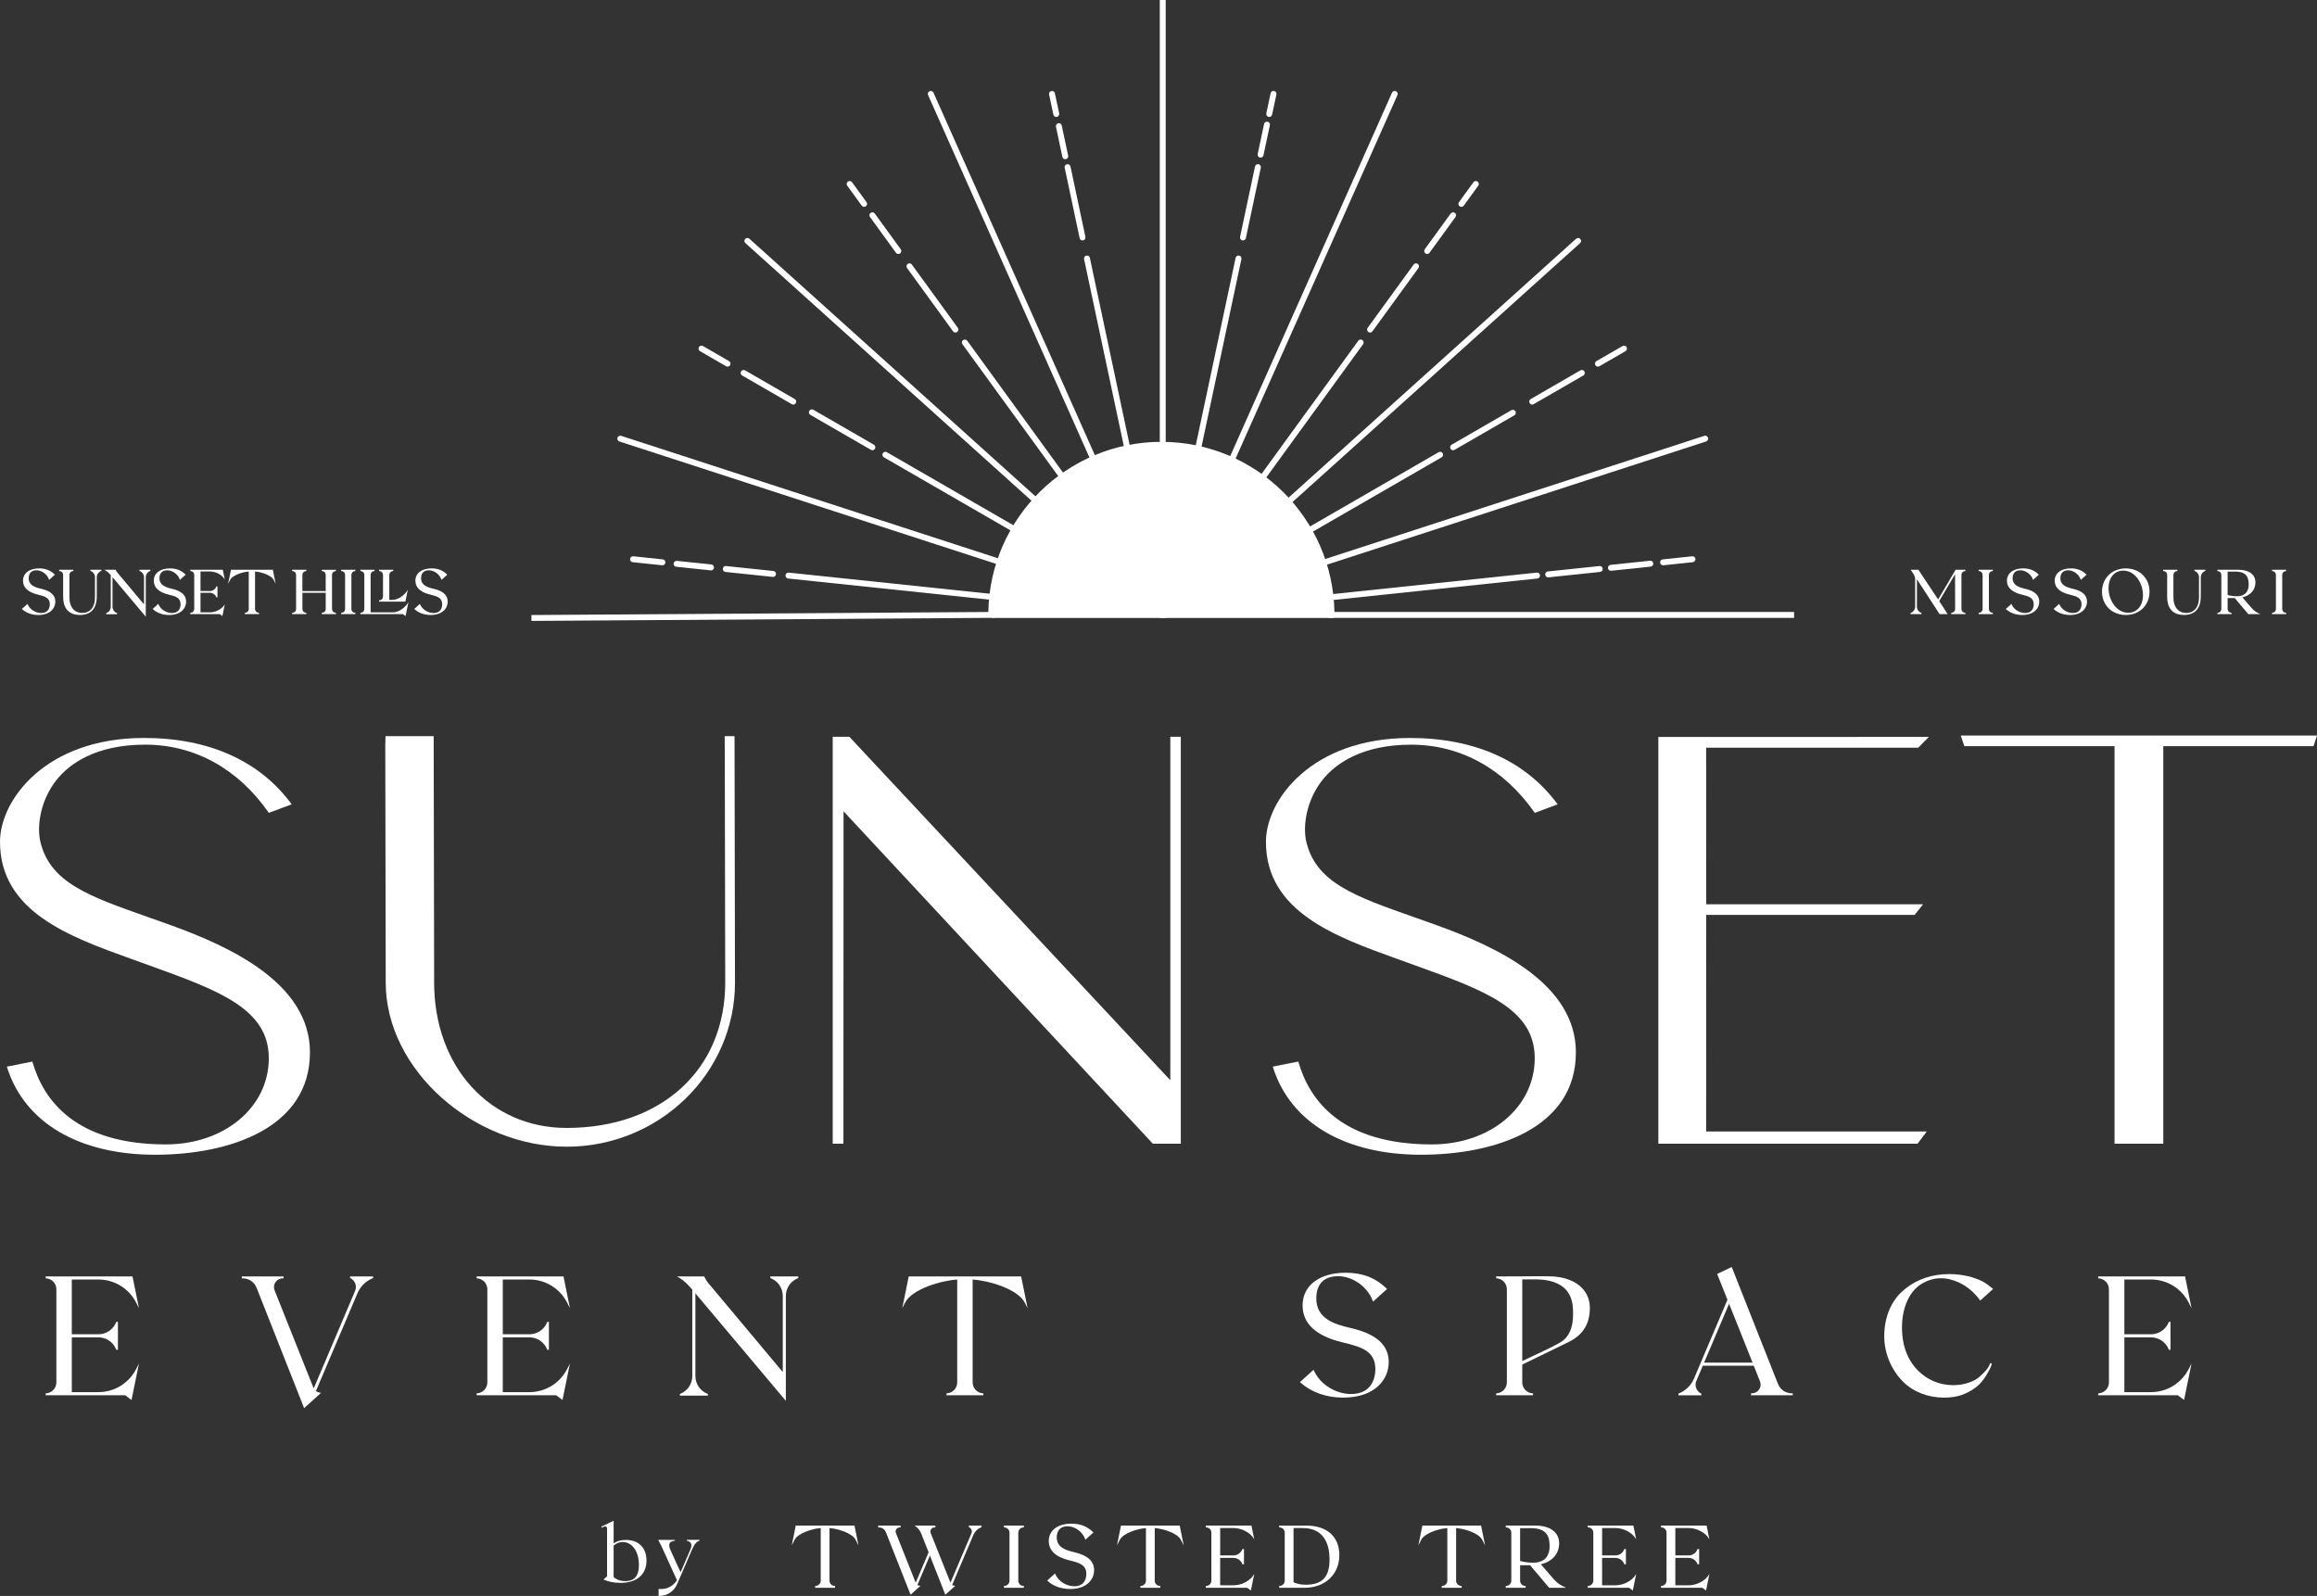 <?xml version="1.0" encoding="UTF-8"?><svg id="Layer_2" xmlns="http://www.w3.org/2000/svg" viewBox="0 0 1344.15 925.81"><rect x="0" y="0" width="1344.15" height="925.81" fill="#333333" stroke="none"/><defs><style>.cls-1{fill:#fff;stroke-width:0px;}</style></defs><g id="Layer_1-2"><path class="cls-1" d="m179.81,610.53c0,43.75-46.43,59.34-89.87,59.34s-75.73-18.1-85.97-51.1l14.81-2.95c6.49,22.85,25.45,48.06,77.44,48.06,33.83,0,59.5-21.36,59.72-49.68.21-29.08-29.15-39.67-69.81-54.33l-10.02-3.61C40.44,543.42,0,528.89,0,488.31c0-24.28,26.55-60.21,83.53-60.22,37.67,0,67.18,13.28,85.7,38.5l-13.28,4.95c-17.73-25.55-43.08-39.56-71.73-39.56s-43.99,11.12-51.41,20.45c-9.41,11.82-11.48,26.77-9.44,35.65,5.51,23.83,28.02,31.78,62.11,43.79,4.32,1.52,8.85,3.11,13.57,4.82,34.69,12.54,80.79,33.83,80.77,73.84Z"/><path class="cls-1" d="m426.39,569.99c0,52.51-43.83,95.22-97.69,95.22s-104.93-44.48-104.93-95.21l-.26-137.7c.03-1.5.09-3.33.14-5.24h27.94l.27,142.94c0,48.86,32.31,84.32,76.84,84.32,55.04,0,92.02-33.88,92.02-84.34l-.25-132.76-.07-10.18h5.72l.26,142.94Z"/><path class="cls-1" d="m685.02,427.4v236.06h-16.24l-179.41-192.81-.08,192.81h-6.21v-236.06h9.64l186.21,199.26v-199.26h6.1Z"/><path class="cls-1" d="m914.21,610.53c0,43.75-46.43,59.34-89.87,59.34s-75.73-18.1-85.97-51.1l14.81-2.95c6.49,22.85,25.45,48.06,77.44,48.06,33.83,0,59.5-21.36,59.72-49.68.21-29.08-29.15-39.67-69.81-54.33l-10.02-3.61c-35.67-12.82-76.11-27.36-76.11-67.93,0-24.28,26.55-60.21,83.53-60.22,37.67,0,67.18,13.28,85.7,38.5l-13.28,4.95c-17.73-25.55-43.08-39.56-71.73-39.56s-43.99,11.12-51.41,20.45c-9.41,11.82-11.48,26.77-9.44,35.65,5.51,23.83,28.02,31.78,62.11,43.79,4.32,1.52,8.85,3.11,13.57,4.82,34.69,12.54,80.79,33.83,80.77,73.84Z"/><path class="cls-1" d="m989.77,656.37h128.01l-5.33,7.09h-150.4v-235.95s156.91-.02,156.91-.02l-6.15,6.25h-123.03l.04,90.85h125.83l-4.92,6.15h-120.91l-.04,125.63Z"/><path class="cls-1" d="m1344.15,426.67l-1.99,6.18h-87.17v230.61h-28.29v-230.61h-87.16l-2.07-6.18h206.67Z"/><path class="cls-1" d="m80.62,790.98l-4.32,21.16-3.68-2.75h-30.97s-15.17,0-15.17,0v-1.08l.44-.04c3.29-.32,5.76-3.03,5.78-6.32v-54.04c-.02-3.3-2.5-6.01-5.78-6.32l-.44-.04v-1.08h6.23s44.17-.01,44.17-.01l3.74,18.4-1.63-3.19c-4.23-8.28-12.64-13.43-21.95-13.43h-15.38v31.79h15.43c4.52-.01,8.54-2.72,10.25-6.91l.12-.31h.96v16.21h-.96l-.12-.31c-1.71-4.19-5.75-6.91-10.28-6.91h-14.46s-.94,0-.94,0v31.79h15.38c9.3,0,17.71-5.14,21.95-13.43l1.64-3.2Z"/><path class="cls-1" d="m216.44,740.46v.96l-.3.12c-3.98,1.64-7.09,4.72-8.77,8.68l-24.09,56.74c.57.44,1.25.73,1.97.86l1,.17-9.82,8.88-27.57-69.81c-1.32-3.33-4.49-5.49-8.07-5.49h-.49v-1.12h24.19v1.13h-.49c-1.69,0-3.22.8-4.17,2.19-.96,1.39-1.17,3.1-.56,4.68l22.6,56.7c.04.09.08.18.12.27l24.05-56.65c1.13-2.72-.03-5.9-2.66-7.25l-.27-.14v-.93h13.33Z"/><path class="cls-1" d="m330.64,790.98l-4.32,21.16-3.68-2.75h-30.97s-15.17,0-15.17,0v-1.08l.44-.04c3.29-.32,5.76-3.03,5.78-6.32v-54.04c-.02-3.3-2.5-6.01-5.78-6.32l-.44-.04v-1.08h6.23s44.17-.01,44.17-.01l3.74,18.4-1.63-3.19c-4.23-8.28-12.64-13.43-21.95-13.43h-15.38v31.79h15.43c4.52-.01,8.54-2.72,10.25-6.91l.12-.31h.96v16.21h-.96l-.12-.31c-1.71-4.19-5.75-6.91-10.28-6.91h-14.46s-.94,0-.94,0v31.79h15.38c9.3,0,17.71-5.14,21.95-13.43l1.64-3.2Z"/><path class="cls-1" d="m463.11,740.45v.96l-.31.12c-4.19,1.71-6.91,5.75-6.91,10.28v52.13h0v8.7l-52.47-62.37v47.98c0,4.53,2.71,8.57,6.9,10.28l.31.12v.96h-16.22v-.96l.31-.12c4.19-1.71,6.9-5.75,6.9-10.28v-50.11c-2.91-3.41-5.04-5.38-7.33-6.77l-1.5-.91h15.72l.3.56c.65,1.23,1.54,2.91,3.35,4.8l.02.02,41.92,50.08v-44.11c0-4.53-2.71-8.57-6.91-10.28l-.31-.12v-.96h16.21Z"/><path class="cls-1" d="m596.12,758.85l-1.63-3.19c-4.03-7.87-20.98-12.86-30.24-13.38v59.67c.02,3.29,2.5,6.01,5.78,6.32l.45.04v1.08h-6.23s-4.47,0-4.47,0h-10.7v-1.08l.44-.04c3.29-.32,5.76-3.03,5.78-6.32v-59.67c-9.26.52-26.21,5.51-30.24,13.38l-1.63,3.19,3.74-18.4h65.21l3.74,18.4Z"/><path class="cls-1" d="m805.64,790.15c0,10.26-8.16,20.62-26.41,20.62-9.68,0-18.45-3.07-24.69-8.65l-.41-.36,7.92-7.16.27.62c3.49,7.8,12.5,13.46,21.42,13.46,13.12,0,14.14-11.02,14.14-14.4,0-10.32-7.62-12.89-19.26-15.62-15.24-3.68-22.96-10.88-22.96-21.39,0-11.51,9.79-18.95,24.94-18.95,9.73,0,17.25,2.88,23.68,9.05l.38.37-8.13,7.35-.25-.67c-3.03-8.03-11.63-14.09-20-14.09s-12.66,4.71-12.66,12.93c0,11.59,10.24,14.9,19.84,17.1,14.92,3.39,22.18,9.88,22.18,19.82Z"/><path class="cls-1" d="m922.31,758.28c.15,9.32-3.74,15.87-11.9,20.03-1.16.59-6.93,3.39-13.04,6.35-6.02,2.92-12.24,5.93-14.27,6.94v8.55h0v1.76c0,3.31,2.49,6.05,5.79,6.36l.45.04v1.08h-6.54s-8.63,0-8.63,0h0s-6.23,0-6.23,0v-1.08l.45-.04c3.29-.32,5.77-3.04,5.78-6.35v-54.04c-.03-3.29-2.5-6-5.78-6.31l-.45-.04v-1.08h6.23v-.03h8.13c.13,0,13.1-.13,17.4,0,13.56.42,22.43,7.42,22.6,17.85Zm-39.21-8.58v39.83c1.07-.52,2.77-1.31,4.81-2.26,6.62-3.07,16.63-7.71,19.12-9.82,4.19-3.56,5.94-9.2,5.5-17.76-.22-4.2-.88-16.98-20.61-17.51h-8.82v6.87l.05.65h-.05Z"/><path class="cls-1" d="m1040.02,808.28v1.12h-24.2v-1.12h.49c1.69,0,3.22-.8,4.17-2.19.96-1.39,1.17-3.1.56-4.68l-3.63-9.14h-29.57l-3.75,8.84c-1.14,2.72.03,5.9,2.66,7.25l.26.13v.93h-13.33v-.97l.31-.12c3.98-1.64,7.09-4.72,8.77-8.68l19.38-45.65-5.97-14.96,1-.49,7.45-3.54.2.49,26.63,67.31c1.32,3.33,4.49,5.48,8.07,5.48h.49Zm-51.42-17.81h28.1l-.2-.52h.01l-1.24-3.08-12.19-30.53-14.49,34.13Z"/><path class="cls-1" d="m1154.6,790.71l.92.35c-.04.13-.08.26-.12.41-.25.88-.64,2.21-2.69,5.63-.96,1.75-2.24,3.51-4.01,5.52-2.91,3.01-8.72,6.84-15.54,7.79-1.8.24-3.58.37-5.35.37-9.22,0-17.84-3.29-23.77-9.22-6.64-6.64-10.63-15.86-10.93-25.28-.29-10.88,3.41-20.69,10.16-26.91,6.31-5.91,14.56-9.42,23.86-10.13,4.65-.32,9.06-.05,13.11.8,4.94.91,9.57,2.96,11.27,4.13l.27.19c1.05.72,2.65,1.81,4.04,3.02l.42.36-7.45,6.74-.32-.44c-3.27-4.44-7.31-7.81-12-10.02-7.7-3.51-14.7-3.32-21.42.57-4.09,2.44-7.19,6.29-9.19,11.43-2.05,5.26-2.83,11.25-2.34,17.8.68,8.81,3.83,16.03,9.35,21.47,5.59,5.39,12.37,8.17,20.15,8.27,6.88,0,12.29-2.39,14.83-4.44,3.13-2.65,5.45-5.28,6.19-7.03l.6-1.39Z"/><path class="cls-1" d="m1271.36,790.98l-4.32,21.16-3.68-2.75h-30.97s-15.17,0-15.17,0v-1.08l.44-.04c3.29-.32,5.76-3.03,5.78-6.32v-54.04c-.02-3.3-2.5-6.01-5.78-6.32l-.44-.04v-1.08h6.23s44.17-.01,44.17-.01l3.74,18.4-1.63-3.19c-4.23-8.28-12.64-13.43-21.95-13.43h-15.38v31.79h15.43c4.52-.01,8.54-2.72,10.25-6.91l.12-.31h.96v16.21h-.96l-.12-.31c-1.71-4.19-5.75-6.91-10.28-6.91h-14.46s-.94,0-.94,0v31.79h15.38c9.3,0,17.71-5.14,21.95-13.43l1.64-3.2Z"/><path class="cls-1" d="m32.11,348.99c0,3.87-3.06,7.77-9.9,7.77-3.61,0-6.88-1.15-9.21-3.23l-.3-.27,3.25-2.94.2.45c1.26,2.81,4.5,4.85,7.72,4.85,4.53,0,5.02-3.58,5.02-5.12,0-3.66-2.75-4.59-6.95-5.57-5.7-1.38-8.59-4.09-8.59-8.05,0-4.35,3.67-7.15,9.36-7.15,3.63,0,6.44,1.07,8.84,3.38l.28.27-3.33,3.01-.19-.49c-1.09-2.89-4.18-5.07-7.19-5.07-4.04,0-4.48,3.2-4.48,4.58,0,4.13,3.69,5.32,7.16,6.12,5.59,1.27,8.3,3.72,8.3,7.47Z"/><path class="cls-1" d="m58.79,330.52v.65l-.22.09c-1.47.6-2.42,2.02-2.43,3.6v11.22c-.03,6.97-3.41,10.66-9.76,10.66-4.45,0-9.75-1.85-9.75-10.66v-12.64c0-1.13-.85-2.06-1.97-2.16l-.33-.03v-.74h2.29s3.65,0,3.65,0h0s2.29,0,2.29,0v.74l-.33.03c-1.12.11-1.96,1.04-1.96,2.16v.83h0v12.38c0,5.5,2.85,8.92,7.44,8.92s7.39-3.42,7.39-8.92v-11.87c-.04-1.56-.98-2.93-2.42-3.52l-.22-.09v-.65h6.33Z"/><path class="cls-1" d="m87.23,330.52v.65l-.22.09c-1.48.6-2.43,2.02-2.43,3.62v19.36h0v3.52l-19.31-22.95v17.16c0,1.59.95,3.01,2.43,3.62l.22.09v.66h-6.33v-.66l.23-.09c1.48-.6,2.43-2.02,2.43-3.62v-18.37c-1.03-1.21-1.8-1.91-2.61-2.41l-1.1-.67h6.53l.16.3c.24.47.55,1.05,1.2,1.73l.02.02,15.11,18.05v-15.73c0-1.59-.96-3.01-2.43-3.62l-.22-.09v-.65h6.33Z"/><path class="cls-1" d="m107.98,348.99c0,3.87-3.06,7.77-9.9,7.77-3.61,0-6.88-1.15-9.21-3.23l-.3-.27,3.25-2.94.2.45c1.26,2.81,4.5,4.85,7.72,4.85,4.53,0,5.02-3.58,5.02-5.12,0-3.66-2.75-4.59-6.95-5.57-5.7-1.38-8.59-4.09-8.59-8.05,0-4.35,3.67-7.15,9.36-7.15,3.63,0,6.44,1.07,8.84,3.38l.28.27-3.33,3.01-.19-.49c-1.09-2.89-4.18-5.07-7.19-5.07-4.04,0-4.48,3.2-4.48,4.58,0,4.13,3.69,5.32,7.16,6.12,5.59,1.27,8.3,3.72,8.3,7.47Z"/><path class="cls-1" d="m130.41,350.56l-1.39,6.83-1.54-1.15h-11.16s-5.94,0-5.94,0v-.74l.33-.03c1.12-.11,1.95-1.03,1.96-2.15v-19.89c-.01-1.12-.85-2.04-1.96-2.15l-.33-.03v-.74h2.29s16.58,0,16.58,0l1.15,5.68c-1.59-2.88-5.31-4.67-8.6-4.67h-5.48v11.34h5.49c1.59,0,3.01-.95,3.61-2.43l.09-.22h.65v6.33h-.65l-.09-.22c-.6-1.48-2.02-2.43-3.61-2.43h-5.49v11.33h5.49c3.29,0,7.01-1.79,8.6-4.67Z"/><path class="cls-1" d="m159.95,338.72l-1.2-2.35c-1.34-2.63-7.07-4.58-10.79-4.82v21.77c.01,1.12.85,2.04,1.96,2.15l.33.03v.74h-2.29s-1.82,0-1.82,0h-1.83s-2.29,0-2.29,0v-.74l.33-.03c1.12-.11,1.96-1.03,1.96-2.15v-21.77c-3.72.24-9.44,2.19-10.79,4.82l-1.2,2.35,1.67-8.21h24.29l1.67,8.21Z"/><path class="cls-1" d="m192.61,333.44v19.89c0,1.12.85,2.04,1.96,2.15l.33.03v.74h-8.23v-.74l.33-.03c1.12-.11,1.96-1.04,1.96-2.16v-.83h0v-8.59h-13.53v9.43c0,1.12.85,2.05,1.96,2.15l.33.03v.74h-8.24v-.74l.33-.03c1.12-.11,1.96-1.04,1.96-2.16v-19.86c0-1.12-.84-2.05-1.96-2.16l-.33-.03v-.74h2.29s3.65,0,3.65,0h2.29v.74l-.33.03c-1.12.11-1.96,1.03-1.96,2.15v9.43h13.53v-8.59h0v-.83c0-1.12-.84-2.06-1.96-2.16l-.33-.03v-.74h2.29s3.65,0,3.65,0h2.29v.74l-.33.03c-1.11.11-1.95,1.03-1.96,2.15Z"/><path class="cls-1" d="m203.86,333.44v19.89c0,1.12.85,2.04,1.96,2.15l.33.03v.74h-8.24v-.74l.33-.03c1.12-.11,1.96-1.04,1.96-2.16v-19.86c0-1.12-.84-2.06-1.96-2.16l-.33-.03v-.74h2.29s3.65,0,3.65,0h2.29v.74l-.33.03c-1.12.11-1.96,1.03-1.96,2.15Z"/><path class="cls-1" d="m236.94,349.24l-1.66,8.16-1.54-1.15h-22.39s-2.29,0-2.29,0v-.74l.33-.03c1.12-.11,1.96-1.03,1.96-2.15v-19.89c0-1.12-.85-2.04-1.96-2.15l-.33-.03v-.74h8.23v.74l-.33.03c-1.11.11-1.95,1.03-1.96,2.15v21.79h13.07c3.35,0,7.34-3.01,8.87-6Zm-14.75-.23h0s-2.29,0-2.29,0v-.74l.33-.03c1.11-.11,1.95-1.03,1.96-2.15v-12.64c-.01-1.12-.85-2.04-1.96-2.15l-.33-.03v-.74h8.23v.74l-.33.03c-1.12.11-1.96,1.03-1.96,2.15v14.55h1.87c3.35,0,7.36-2.98,8.89-5.96l-1.44,6.98h-12.97Z"/><path class="cls-1" d="m259.74,348.99c0,3.87-3.06,7.77-9.9,7.77-3.61,0-6.88-1.15-9.21-3.23l-.3-.27,3.25-2.94.2.45c1.26,2.81,4.5,4.85,7.72,4.85,4.53,0,5.02-3.58,5.02-5.12,0-3.66-2.75-4.59-6.95-5.57-5.7-1.38-8.59-4.09-8.59-8.05,0-4.35,3.67-7.15,9.36-7.15,3.63,0,6.44,1.07,8.84,3.38l.28.27-3.33,3.01-.19-.49c-1.09-2.89-4.18-5.07-7.19-5.07-4.04,0-4.48,3.2-4.48,4.58,0,4.13,3.69,5.32,7.16,6.12,5.59,1.27,8.3,3.72,8.3,7.47Z"/><path class="cls-1" d="m1137.88,353.32c0,1.12.84,2.06,1.96,2.16l.33.03v.74h-5.94s-2.3,0-2.3,0v-.74l.33-.03c1.12-.11,1.96-1.04,1.96-2.16v-.45l-.03-18.59h0v-.02s0-1.16,0-1.16l-9.2,15.59,4.89,7.56h-4.67l-13.16-20.22v15.85c0,1.59.95,3.01,2.43,3.62l.22.09v.65h-2.65s-1.02,0-1.02,0h0s-2.65,0-2.65,0v-.65l.22-.09c1.47-.6,2.42-2.01,2.43-3.59v-15.82c0-1.06-.31-2.1-.89-2.99l-1.66-2.57h4.45l11.42,17.21,10.14-17.21h0s.39,0,.39,0l.04-.06v.06h5.25v.74l-.33.03c-1.12.11-1.96,1.04-1.96,2.16v19.86Z"/><path class="cls-1" d="m1153.82,333.44v19.89c0,1.12.85,2.04,1.96,2.15l.33.03v.74h-8.24v-.74l.33-.03c1.12-.11,1.96-1.04,1.96-2.16v-19.86c0-1.12-.84-2.06-1.96-2.16l-.33-.03v-.74h2.29s3.65,0,3.65,0h2.29v.74l-.33.03c-1.12.11-1.96,1.03-1.96,2.15Z"/><path class="cls-1" d="m1183.03,348.99c0,3.87-3.06,7.77-9.9,7.77-3.61,0-6.88-1.15-9.21-3.23l-.3-.27,3.25-2.94.2.45c1.26,2.81,4.5,4.85,7.72,4.85,4.53,0,5.02-3.58,5.02-5.12,0-3.66-2.75-4.59-6.95-5.57-5.7-1.38-8.59-4.09-8.59-8.05,0-4.35,3.67-7.15,9.36-7.15,3.63,0,6.44,1.07,8.84,3.38l.28.27-3.33,3.01-.19-.49c-1.09-2.89-4.18-5.07-7.19-5.07-4.04,0-4.48,3.2-4.48,4.58,0,4.13,3.69,5.32,7.16,6.12,5.59,1.27,8.3,3.72,8.3,7.47Z"/><path class="cls-1" d="m1210.75,348.99c0,3.87-3.06,7.77-9.9,7.77-3.61,0-6.88-1.15-9.21-3.23l-.3-.27,3.25-2.94.2.45c1.26,2.81,4.5,4.85,7.72,4.85,4.53,0,5.02-3.58,5.02-5.12,0-3.66-2.75-4.59-6.95-5.57-5.7-1.38-8.59-4.09-8.59-8.05,0-4.35,3.67-7.15,9.36-7.15,3.63,0,6.44,1.07,8.84,3.38l.28.27-3.33,3.01-.19-.49c-1.09-2.89-4.18-5.07-7.19-5.07-4.04,0-4.48,3.2-4.48,4.58,0,4.13,3.69,5.32,7.16,6.12,5.59,1.27,8.3,3.72,8.3,7.47Z"/><path class="cls-1" d="m1246.99,343.24c0,7.83-5.79,13.51-13.76,13.51s-13.8-5.68-13.8-13.51,5.8-13.51,13.8-13.51,13.76,5.68,13.76,13.51Zm-23.77-2.04c0,6.89,4.59,14.27,11.43,14.27,5.12,0,8.55-4.11,8.55-10.23,0-6.87-4.59-14.23-11.43-14.23-5.12,0-8.55,4.1-8.55,10.19Z"/><path class="cls-1" d="m1279.38,330.52v.65l-.22.09c-1.47.6-2.42,2.02-2.43,3.6v11.22c-.03,6.97-3.41,10.66-9.76,10.66-4.45,0-9.75-1.85-9.75-10.66v-12.64c0-1.13-.85-2.06-1.97-2.16l-.33-.03v-.74h2.29s3.65,0,3.65,0h0s2.29,0,2.29,0v.74l-.33.03c-1.12.11-1.96,1.04-1.96,2.16v.83h0v12.38c0,5.5,2.85,8.92,7.44,8.92s7.39-3.42,7.39-8.92v-11.87c-.04-1.56-.98-2.93-2.42-3.52l-.23-.09v-.65h6.33Z"/><path class="cls-1" d="m1292.3,346.93v6.4c0,1.12.85,2.04,1.96,2.15l.33.03v.74h-8.23v-.74l.33-.03c1.12-.11,1.96-1.03,1.96-2.16v-19.88c-.01-1.12-.85-2.04-1.96-2.14l-.33-.03v-.74h5.68s0,0,0,0h.26s6.35,0,6.35,0c6.04,0,9.79,2.79,9.79,7.29s-2.98,7.62-7.57,8.72l3.76,4.35c2.51,3.02,3.47,3.78,5.27,4.68l1.37.68h-6.97l-7.88-9.32h-4.13Zm5.28-1.05c5.73,0,6.93-3.7,6.93-6.81,0-3.7-.92-7.48-7.71-7.48h-4.5v2.32l.03.38h-.03v10.9c1.73.45,3.6.7,5.28.7Z"/><path class="cls-1" d="m1323.98,333.44v19.89c0,1.12.85,2.04,1.96,2.15l.33.03v.74h-8.24v-.74l.33-.03c1.12-.11,1.96-1.04,1.96-2.16v-19.86c0-1.12-.84-2.06-1.96-2.16l-.33-.03v-.74h2.29s3.65,0,3.65,0h2.29v.74l-.33.03c-1.12.11-1.96,1.03-1.96,2.15Z"/><path class="cls-1" d="m672.82,0v356.72c0,.95.77,1.72,1.72,1.72s1.72-.77,1.72-1.72V0h-3.43Z"/><path class="cls-1" d="m384.3,327.93c-.06,0-.12,0-.18-.01l-17.06-1.79c-.94-.1-1.63-.94-1.53-1.89.1-.94.91-1.65,1.89-1.53l17.06,1.79c.94.1,1.63.94,1.53,1.89-.09.88-.84,1.54-1.7,1.54Z"/><path class="cls-1" d="m412.51,330.89c-.06,0-.12,0-.18-.01l-20.02-2.1c-.95-.1-1.63-.94-1.53-1.89.09-.94.96-1.63,1.88-1.53l20.02,2.1c.95.1,1.63.94,1.53,1.89-.09.88-.84,1.54-1.7,1.54Z"/><path class="cls-1" d="m448.46,334.67c-.06,0-.12,0-.18-.01l-27.44-2.88c-.94-.1-1.63-.94-1.53-1.89.1-.94.91-1.65,1.89-1.53l27.44,2.88c.94.1,1.63.94,1.53,1.89-.09.88-.84,1.54-1.7,1.54Z"/><path class="cls-1" d="m674.54,358.43c-.06,0-.12,0-.18-.01l-217.13-22.82c-.94-.1-1.63-.94-1.53-1.89.1-.94.9-1.64,1.89-1.53l217.13,22.82c.94.1,1.63.94,1.53,1.89-.09.88-.84,1.54-1.7,1.54Z"/><path class="cls-1" d="m674.54,358.43c-.17,0-.36-.03-.53-.08l-314.7-102.25c-.9-.29-1.39-1.26-1.1-2.16.29-.9,1.26-1.39,2.16-1.1l314.7,102.25c.9.29,1.39,1.26,1.1,2.16-.23.73-.91,1.19-1.63,1.19Z"/><path class="cls-1" d="m422.08,212.68c-.29,0-.59-.07-.86-.23l-15.14-8.74c-.82-.47-1.1-1.52-.63-2.35.47-.82,1.53-1.1,2.34-.63l15.14,8.74c.82.47,1.1,1.52.63,2.35-.32.55-.9.86-1.49.86Z"/><path class="cls-1" d="m460.2,234.69c-.29,0-.59-.07-.86-.23l-28.8-16.63c-.82-.47-1.1-1.52-.63-2.35.47-.82,1.53-1.1,2.34-.63l28.8,16.63c.82.47,1.1,1.52.63,2.35-.32.55-.9.86-1.49.86Z"/><path class="cls-1" d="m506.1,261.18c-.29,0-.59-.07-.86-.23l-35.11-20.27c-.82-.47-1.1-1.52-.63-2.35.47-.82,1.53-1.1,2.34-.63l35.11,20.27c.82.47,1.1,1.52.63,2.35-.32.55-.9.86-1.49.86Z"/><path class="cls-1" d="m674.54,358.43c-.29,0-.59-.07-.86-.23l-160.91-92.9c-.82-.47-1.1-1.52-.63-2.35.47-.82,1.53-1.1,2.34-.63l160.91,92.9c.82.47,1.1,1.52.63,2.35-.32.55-.9.86-1.49.86Z"/><path class="cls-1" d="m674.54,358.43c-.41,0-.82-.15-1.15-.44l-240.96-216.96c-.7-.63-.76-1.72-.12-2.42.64-.71,1.72-.76,2.42-.13l240.96,216.96c.7.63.76,1.72.12,2.42-.34.38-.8.57-1.27.57Z"/><path class="cls-1" d="m501.3,119.99c-.53,0-1.05-.24-1.39-.71l-8.39-11.54c-.56-.77-.39-1.84.38-2.4.76-.55,1.84-.39,2.4.38l8.39,11.54c.56.77.39,1.84-.38,2.4-.31.22-.66.33-1.01.33Z"/><path class="cls-1" d="m521.15,147.32c-.53,0-1.05-.24-1.39-.71l-15.06-20.73c-.56-.77-.39-1.84.38-2.4.76-.55,1.84-.39,2.4.38l15.06,20.73c.56.77.39,1.84-.38,2.4-.31.22-.66.33-1.01.33Z"/><path class="cls-1" d="m554.27,192.9c-.53,0-1.05-.24-1.39-.71l-26.67-36.7c-.56-.77-.39-1.84.38-2.4.76-.55,1.84-.39,2.4.38l26.67,36.7c.56.77.39,1.84-.38,2.4-.31.22-.66.33-1.01.33Z"/><path class="cls-1" d="m674.54,358.43c-.53,0-1.05-.24-1.39-.71l-114.81-158.03c-.56-.77-.39-1.84.38-2.4.76-.56,1.84-.39,2.4.38l114.81,158.03c.56.77.39,1.84-.38,2.4-.31.22-.66.33-1.01.33Z"/><path class="cls-1" d="m674.54,358.43c-.66,0-1.28-.38-1.57-1.02L538.41,55.17c-.39-.87,0-1.88.87-2.26.85-.39,1.88,0,2.27.87l134.56,302.24c.39.87,0,1.88-.87,2.26-.22.1-.46.15-.7.15Z"/><path class="cls-1" d="m612.77,67.84c-.79,0-1.51-.55-1.68-1.36l-2.48-11.65c-.2-.93.4-1.84,1.32-2.04.92-.18,1.84.39,2.04,1.32l2.48,11.65c.2.93-.4,1.84-1.32,2.04-.12.03-.24.04-.36.04Z"/><path class="cls-1" d="m617.98,92.35c-.79,0-1.51-.55-1.68-1.36l-3.71-17.47c-.2-.93.4-1.84,1.32-2.04.89-.19,1.84.39,2.04,1.32l3.71,17.47c.2.93-.4,1.84-1.32,2.04-.12.03-.24.04-.36.04Z"/><path class="cls-1" d="m628,139.48c-.79,0-1.51-.55-1.68-1.36l-8.67-40.82c-.2-.93.4-1.84,1.32-2.04.89-.18,1.84.39,2.04,1.32l8.67,40.82c.2.93-.4,1.84-1.32,2.04-.12.03-.24.04-.36.04Z"/><path class="cls-1" d="m674.53,358.43c-.79,0-1.51-.55-1.68-1.36l-43.95-206.76c-.2-.93.4-1.84,1.32-2.04.9-.18,1.84.39,2.04,1.32l43.95,206.76c.2.93-.4,1.84-1.32,2.04-.12.03-.24.04-.36.04Z"/><path class="cls-1" d="m964.78,327.93c-.87,0-1.61-.66-1.7-1.54-.1-.94.58-1.79,1.53-1.89l17.06-1.79c.96-.12,1.79.58,1.89,1.53.1.94-.58,1.79-1.53,1.89l-17.06,1.79c-.06,0-.12.01-.18.01Z"/><path class="cls-1" d="m934.53,331.11c-.87,0-1.61-.66-1.7-1.54-.1-.94.58-1.79,1.53-1.89l22.86-2.4c.98-.12,1.79.58,1.89,1.53.1.94-.58,1.79-1.53,1.89l-22.86,2.4c-.06,0-.12.01-.18.01Z"/><path class="cls-1" d="m898.14,334.93c-.87,0-1.61-.66-1.7-1.54-.1-.94.58-1.79,1.53-1.89l29.92-3.14c.93-.12,1.79.58,1.88,1.53.1.94-.58,1.79-1.53,1.89l-29.92,3.14c-.06,0-.12.01-.18.01Z"/><path class="cls-1" d="m674.53,358.43c-.87,0-1.61-.66-1.7-1.54-.1-.94.58-1.79,1.53-1.89l217.13-22.82c.98-.11,1.79.58,1.89,1.53.1.94-.58,1.79-1.53,1.89l-217.13,22.82c-.06,0-.12.01-.18.01Z"/><path class="cls-1" d="m674.54,358.43c-.72,0-1.4-.46-1.63-1.19-.29-.9.2-1.87,1.1-2.16l314.7-102.25c.9-.29,1.87.2,2.16,1.1s-.2,1.87-1.1,2.16l-314.7,102.25c-.17.06-.36.08-.53.08Z"/><path class="cls-1" d="m927,212.68c-.59,0-1.17-.31-1.49-.86-.48-.82-.19-1.87.63-2.35l15.14-8.74c.82-.47,1.87-.2,2.34.63.48.82.19,1.87-.63,2.35l-15.14,8.74c-.27.16-.57.23-.86.23Z"/><path class="cls-1" d="m888.87,234.69c-.59,0-1.17-.31-1.49-.86-.48-.82-.19-1.87.63-2.35l28.81-16.63c.82-.47,1.87-.2,2.34.63.48.82.19,1.87-.63,2.35l-28.81,16.63c-.27.16-.57.23-.86.23Z"/><path class="cls-1" d="m842.98,261.18c-.59,0-1.17-.31-1.49-.86-.48-.82-.19-1.87.63-2.35l34.68-20.02c.82-.47,1.87-.2,2.34.63.48.82.19,1.87-.63,2.35l-34.68,20.02c-.27.16-.57.23-.86.23Z"/><path class="cls-1" d="m674.54,358.43c-.59,0-1.17-.31-1.49-.86-.48-.82-.19-1.87.63-2.35l160.91-92.9c.82-.47,1.87-.2,2.34.63.48.82.19,1.87-.63,2.35l-160.91,92.9c-.27.16-.57.23-.86.23Z"/><path class="cls-1" d="m674.54,358.43c-.47,0-.94-.19-1.27-.57-.64-.7-.58-1.79.12-2.42l240.96-216.96c.7-.63,1.79-.58,2.42.13.64.7.58,1.79-.12,2.42l-240.96,216.96c-.33.3-.74.44-1.15.44Z"/><path class="cls-1" d="m847.78,119.99c-.35,0-.7-.11-1.01-.33-.77-.56-.94-1.63-.38-2.4l8.39-11.54c.56-.77,1.64-.94,2.4-.38.77.56.94,1.63.38,2.4l-8.39,11.54c-.34.46-.86.71-1.39.71Z"/><path class="cls-1" d="m827.92,147.32c-.35,0-.7-.11-1.01-.33-.77-.56-.94-1.63-.38-2.4l15.06-20.73c.56-.77,1.64-.93,2.4-.38.77.56.94,1.63.38,2.4l-15.06,20.73c-.34.46-.86.71-1.39.71Z"/><path class="cls-1" d="m794.81,192.9c-.35,0-.7-.11-1.01-.33-.77-.56-.94-1.63-.38-2.4l26.67-36.7c.56-.77,1.63-.93,2.4-.38.77.56.94,1.63.38,2.4l-26.67,36.7c-.34.46-.86.71-1.39.71Z"/><path class="cls-1" d="m674.54,358.43c-.35,0-.7-.11-1.01-.33-.77-.56-.94-1.63-.38-2.4l114.82-158.03c.56-.77,1.63-.94,2.4-.38.77.56.94,1.63.38,2.4l-114.82,158.03c-.34.46-.86.71-1.39.71Z"/><path class="cls-1" d="m674.54,358.43c-.23,0-.47-.05-.7-.15-.87-.39-1.26-1.4-.87-2.27L807.54,53.78c.39-.87,1.41-1.26,2.27-.87.87.39,1.26,1.4.87,2.27l-134.57,302.24c-.29.64-.91,1.02-1.57,1.02Z"/><path class="cls-1" d="m736.31,67.84c-.12,0-.24-.01-.36-.04-.93-.2-1.52-1.11-1.32-2.04l2.48-11.65c.19-.93,1.1-1.52,2.04-1.32.93.2,1.52,1.11,1.32,2.04l-2.48,11.65c-.17.81-.89,1.36-1.68,1.36Z"/><path class="cls-1" d="m731.29,91.46c-.12,0-.24-.01-.36-.04-.93-.2-1.52-1.11-1.32-2.04l3.72-17.47c.2-.93,1.13-1.51,2.04-1.32.93.2,1.52,1.11,1.32,2.04l-3.72,17.47c-.17.81-.89,1.36-1.68,1.36Z"/><path class="cls-1" d="m721.08,139.48c-.12,0-.24-.01-.36-.04-.93-.2-1.52-1.11-1.32-2.04l8.67-40.82c.2-.93,1.15-1.51,2.04-1.32.93.2,1.52,1.11,1.32,2.04l-8.67,40.82c-.17.81-.89,1.36-1.68,1.36Z"/><path class="cls-1" d="m674.54,358.43c-.12,0-.24-.01-.36-.04-.93-.2-1.52-1.11-1.32-2.04l43.95-206.76c.2-.93,1.16-1.51,2.04-1.32.93.2,1.52,1.11,1.32,2.04l-43.95,206.76c-.17.81-.89,1.36-1.68,1.36Z"/><path class="cls-1" d="m308.29,360.21l-.02-3.43,265.09-1.77c.92-54.58,45.6-98.7,100.39-98.7s99.47,44.11,100.39,98.69h266.66v3.43h-270.08v-1.72c0-53.47-43.5-96.97-96.97-96.97s-96.97,43.5-96.97,96.97v1.7l-268.49,1.79Z"/><path class="cls-1" d="m773.84,358.49c0-54.84-44.46-99.3-99.3-99.3s-99.3,44.46-99.3,99.3h198.6Z"/><path class="cls-1" d="m375.04,905.29c0,8.11-5.63,12.95-15.07,12.95-3.61,0-6.82-.6-9.53-1.81l-.33-.15,2.06-1.85v-27.89c0-.36-.17-.69-.47-.89s-.66-.25-1-.11l-1.75.69v-.68l7.04-3.35v13.1c1.84-1.3,4.29-1.98,7.13-1.98,7.35,0,11.92,4.59,11.92,11.97Zm-19.05,9.55c1.78,1.59,3.97,2.37,6.69,2.37,3.42,0,7.96-.97,7.96-9.4,0-7.81-3.88-13.27-9.44-13.27-1.99,0-3.84.76-5.22,2.15v18.14Z"/><path class="cls-1" d="m398.45,893.28h7.36v.46l-.15.06c-1.36.51-2.54,1.25-4.42,5.63l-5.85,13.57-1.81,4.18-.81,1.86c-1.78,4.12-5.8,6.77-10.29,6.77h-.4v-4.08l.26.03c4.15.48,8.22-1.57,10.37-5.08l-9.04-19.84-1.81-3.55h9.66v.51l-.2.02c-1.46.18-2.38.63-2.81,1.39-.5.88-.35,2.22.45,3.98l4.24,9.36,1.66,3.42,5.76-13.33c.51-1.42.6-2.49.25-3.26-.4-.9-1.35-1.27-2.27-1.58l-.16-.05v-.47Z"/><path class="cls-1" d="m498.03,896.5l-1.68-3.29c-1.89-3.68-9.92-6.41-15.13-6.75v30.52c.01,1.57,1.19,2.86,2.76,3.01l.46.05v1.04h-11.54v-1.04l.46-.05c1.56-.15,2.74-1.44,2.76-3.01v-30.52c-5.22.34-13.24,3.07-15.13,6.75l-1.68,3.29,2.33-11.51h34.07l2.33,11.51Z"/><path class="cls-1" d="m569.42,885v.92l-.32.13c-1.99.82-3.54,2.36-4.39,4.34l-12.35,29.09c.23.14.48.24.75.28l1.03.18-5.73,5.18-8.96-22.73-7.25,17.09c.23.14.48.24.75.28l1.03.18-5.73,5.18-14.36-36.36c-.64-1.62-2.18-2.67-3.93-2.67h-.5v-1.09h12.99v1.09h-.51c-.79,0-1.49.37-1.95,1.02-.44.65-.54,1.44-.26,2.18l11.49,28.83,7.48-17.63-4.33-10.99c-.56-1.4-1.47-2.65-2.64-3.6l-1.11-.9h12v1.09h-.51c-.79,0-1.49.37-1.95,1.02-.45.66-.54,1.45-.26,2.18l11.49,28.83,12.18-28.68c.54-1.28-.01-2.78-1.25-3.42l-.27-.14v-.89h7.39Z"/><path class="cls-1" d="m590.74,889.09v27.89c0,1.57,1.18,2.86,2.76,3.02l.46.04v1.04h-11.55v-1.04l.46-.05c1.57-.15,2.76-1.45,2.76-3.03v-27.84c0-1.58-1.18-2.88-2.76-3.03l-.46-.05v-1.04h11.55v1.04l-.46.04c-1.56.16-2.75,1.44-2.76,3.02Z"/><path class="cls-1" d="m634.71,910.89c0,5.42-4.29,10.9-13.88,10.9-5.06,0-9.65-1.61-12.91-4.53l-.42-.37,4.55-4.12.29.64c1.76,3.93,6.31,6.79,10.82,6.79,6.36,0,7.05-5.02,7.05-7.18,0-5.14-3.86-6.43-9.75-7.82-7.99-1.93-12.04-5.73-12.04-11.28,0-6.1,5.15-10.04,13.12-10.04,5.09,0,9.03,1.51,12.4,4.74l.39.37-4.67,4.23-.26-.7c-1.54-4.05-5.87-7.11-10.08-7.11-5.67,0-6.28,4.49-6.28,6.42,0,5.79,5.18,7.46,10.04,8.58,7.83,1.78,11.64,5.21,11.64,10.47Z"/><path class="cls-1" d="m686.7,896.5l-1.68-3.29c-1.89-3.68-9.92-6.41-15.13-6.75v30.52c.01,1.57,1.19,2.86,2.76,3.01l.46.05v1.04h-11.54v-1.04l.46-.05c1.56-.15,2.74-1.44,2.76-3.01v-30.52c-5.22.34-13.24,3.07-15.13,6.75l-1.68,3.29,2.33-11.51h34.07l2.33,11.51Z"/><path class="cls-1" d="m727.62,913.1l-1.95,9.58-2.16-1.61h-23.98v-1.04l.46-.05c1.56-.15,2.75-1.44,2.76-3.01v-27.89c0-1.57-1.19-2.86-2.76-3.01l-.46-.04v-1.04h3.21s23.25,0,23.25,0l1.62,7.97c-2.22-4.04-7.46-6.54-12.07-6.54h-7.68v15.89h7.7c2.23,0,4.22-1.33,5.06-3.4l.13-.32h.92v8.88h-.92l-.13-.32c-.85-2.07-2.83-3.4-5.07-3.4h-7.7v15.89h7.7c4.6,0,9.83-2.5,12.05-6.55Z"/><path class="cls-1" d="m776.99,902.13c0,11.16-8.29,18.95-20.17,18.95h-11.53s-3.21,0-3.21,0v-1.04l.46-.05c1.57-.15,2.76-1.45,2.76-3.03v-27.84c0-1.58-1.18-2.88-2.76-3.03l-.46-.04v-1.04h3.21s12.54,0,12.54,0c12,0,19.16,6.41,19.16,17.14Zm-26.58,15.71c1.41.7,3.69,1.47,6.92,1.47,9.79,0,13.97-4.42,13.97-14.79,0-6.75-2.01-18.08-15.48-18.08h-5.41v31.4Z"/><path class="cls-1" d="m861.54,896.5l-1.68-3.29c-1.89-3.68-9.92-6.41-15.13-6.75v30.52c.01,1.57,1.19,2.86,2.76,3.01l.46.05v1.04h-11.54v-1.04l.46-.05c1.56-.15,2.74-1.44,2.76-3.01v-30.52c-5.22.34-13.24,3.07-15.13,6.75l-1.68,3.29,2.33-11.51h34.07l2.33,11.51Z"/><path class="cls-1" d="m881.85,908v8.98c.01,1.57,1.19,2.87,2.76,3.02l.46.04v1.04h-11.55v-1.04l.46-.05c1.57-.15,2.76-1.44,2.76-3.02v-27.88c0-1.57-1.19-2.86-2.75-3.01l-.46-.04v-1.04h7.96s0,0,0,0h9.28c8.47,0,13.74,3.92,13.74,10.23s-4.18,10.68-10.61,12.22l5.26,6.11c3.52,4.23,4.87,5.3,7.39,6.56l1.92.96h-9.77l-11.05-13.07h-5.79Zm7.41-1.47c8.03,0,9.71-5.19,9.71-9.55,0-5.19-1.28-10.49-10.81-10.49h-6.31v3.25l.04.53h-.04v15.28c2.43.63,5.05.98,7.41.98Z"/><path class="cls-1" d="m949.19,913.1l-1.95,9.58-2.16-1.61h-23.98v-1.04l.46-.05c1.56-.15,2.75-1.44,2.76-3.01v-27.89c0-1.57-1.19-2.86-2.76-3.01l-.46-.04v-1.04h3.21s23.25,0,23.25,0l1.62,7.97c-2.22-4.04-7.46-6.54-12.07-6.54h-7.68v15.89h7.7c2.23,0,4.22-1.33,5.06-3.4l.13-.32h.92v8.88h-.92l-.13-.32c-.85-2.07-2.83-3.4-5.07-3.4h-7.7v15.89h7.7c4.6,0,9.83-2.5,12.05-6.55Z"/><path class="cls-1" d="m991.67,913.1l-1.95,9.58-2.16-1.61h-23.98v-1.04l.46-.05c1.56-.15,2.75-1.44,2.76-3.01v-27.89c0-1.57-1.19-2.86-2.76-3.01l-.46-.04v-1.04h3.21s23.25,0,23.25,0l1.62,7.97c-2.22-4.04-7.46-6.54-12.07-6.54h-7.68v15.89h7.7c2.23,0,4.22-1.33,5.06-3.4l.13-.32h.92v8.88h-.92l-.13-.32c-.85-2.07-2.83-3.4-5.07-3.4h-7.7v15.89h7.7c4.6,0,9.83-2.5,12.05-6.55Z"/></g></svg>